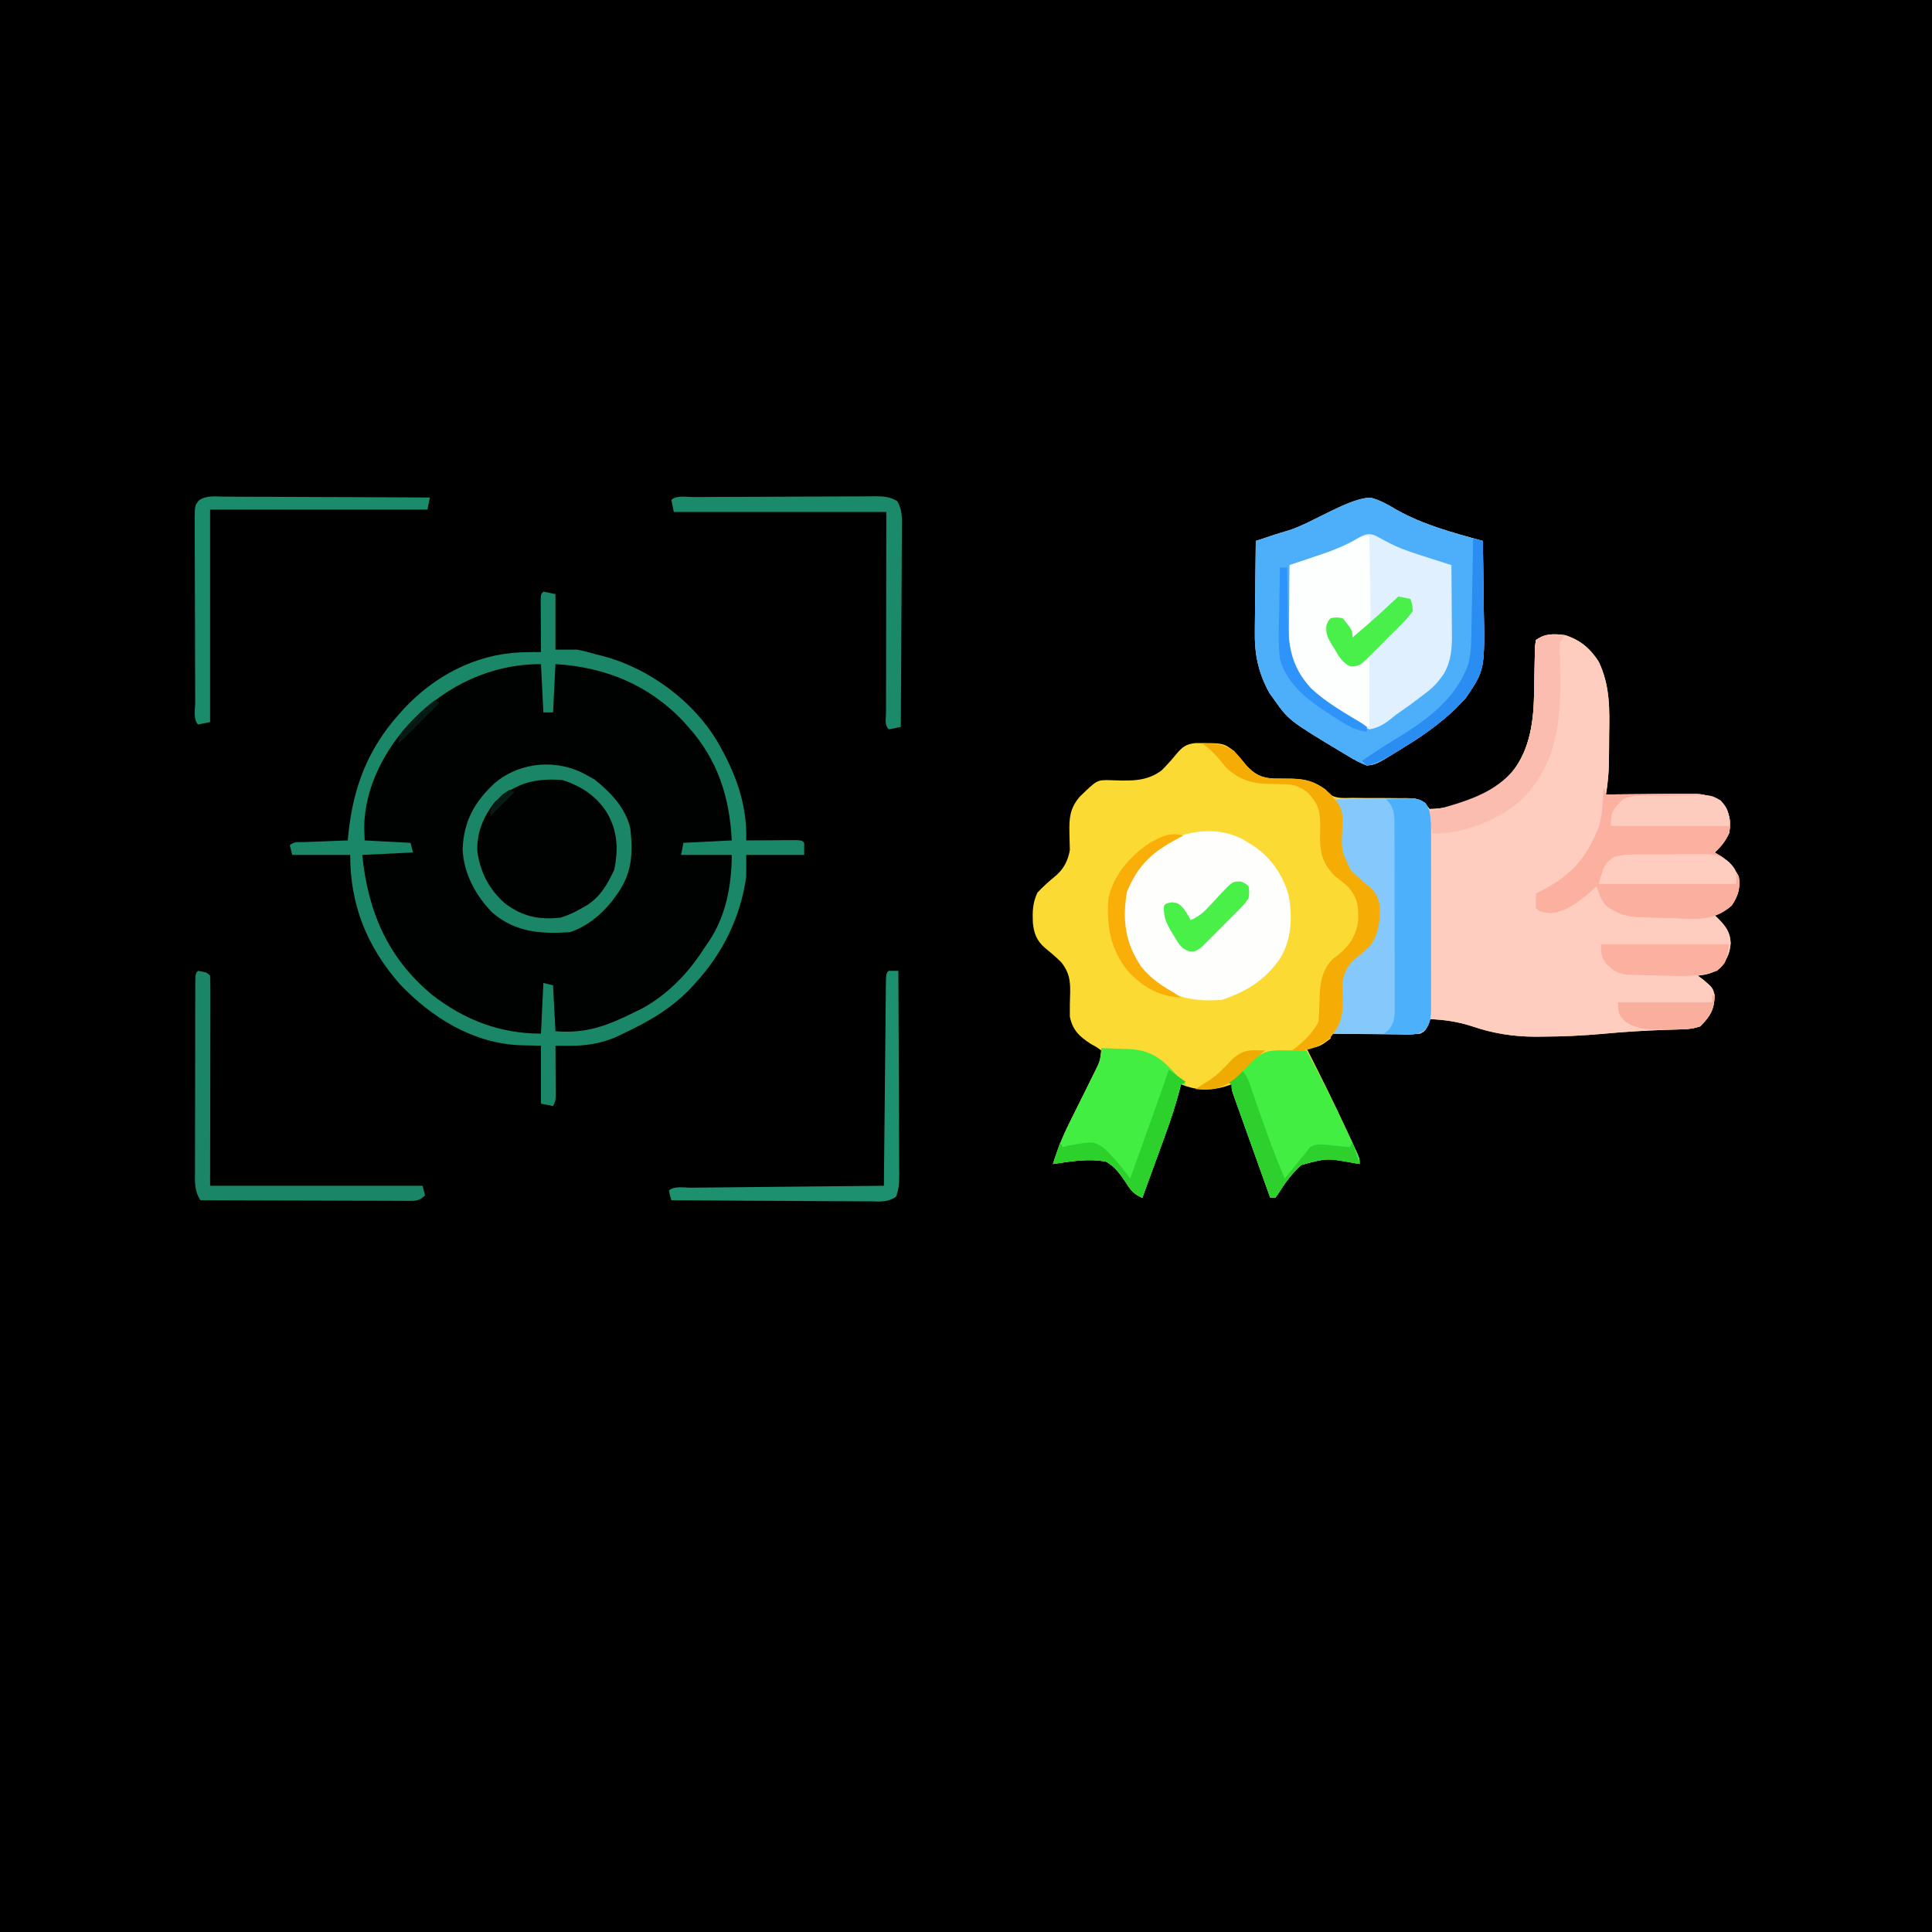 <svg xmlns="http://www.w3.org/2000/svg" width="800" height="800"><rect width="100%" height="100%" fill="#333333" stroke="none"/><path d="M0 0 C264 0 528 0 800 0 C800 264 800 528 800 800 C536 800 272 800 0 800 C0 536 0 272 0 0 Z " fill="#000000" transform="translate(0,0)"></path><path d="M0 0 C6.226 1.884 10.544 5.569 14 11 C18.728 20.901 18.508 30.628 18.312 41.312 C18.301 42.933 18.291 44.553 18.283 46.174 C18.27 47.737 18.255 49.3 18.238 50.863 C18.231 51.577 18.224 52.291 18.216 53.026 C18.133 57.443 17.705 61.65 17 66 C18.869 65.976 18.869 65.976 20.776 65.952 C25.407 65.898 30.038 65.864 34.67 65.835 C36.673 65.82 38.676 65.8 40.678 65.774 C43.56 65.737 46.442 65.72 49.324 65.707 C50.217 65.692 51.11 65.676 52.03 65.66 C58.334 65.658 61.649 66.776 66.312 71.188 C68.545 74.908 68.722 77.76 68 82 C66.482 85.253 64.654 87.599 62 90 C62.907 90.536 63.815 91.073 64.75 91.625 C68.138 93.905 70.098 96.342 72 100 C72.701 104.808 71.703 107.989 69 112 C66.739 113.628 64.518 114.765 62 116 C62.433 116.401 62.866 116.802 63.312 117.215 C66.512 120.481 68.451 122.883 68.625 127.562 C68.32 131.926 66.861 134.649 64 138 C60.812 140.125 58.735 140.502 55 141 C55.784 141.577 56.568 142.155 57.375 142.75 C61.135 145.973 61.135 145.973 62 149 C61.887 155.092 60.157 157.843 56 162 C53.103 162.966 51.104 163.164 48.082 163.246 C47.088 163.278 46.093 163.309 45.068 163.342 C43.994 163.374 42.919 163.405 41.812 163.438 C33.173 163.726 24.605 164.246 16 165.062 C7.556 165.831 -0.833 166.214 -9.312 166.25 C-10.32 166.259 -11.327 166.268 -12.365 166.278 C-21.435 166.241 -29.915 164.908 -38.5 161.938 C-44.344 160.055 -49.879 159.245 -56 159 C-56.289 159.804 -56.578 160.609 -56.875 161.438 C-58 164 -58 164 -60 165 C-62.772 165.087 -65.518 165.116 -68.289 165.098 C-69.517 165.096 -69.517 165.096 -70.769 165.093 C-73.388 165.088 -76.006 165.075 -78.625 165.062 C-80.398 165.057 -82.172 165.053 -83.945 165.049 C-88.297 165.038 -92.648 165.021 -97 165 C-97 165.66 -97 166.32 -97 167 C-100.675 169.839 -102.269 171 -107 171 C-106.724 171.541 -106.449 172.082 -106.165 172.639 C-100.516 183.752 -95.023 194.924 -89.812 206.25 C-89.331 207.291 -88.85 208.332 -88.354 209.404 C-87.914 210.369 -87.473 211.334 -87.02 212.328 C-86.629 213.183 -86.238 214.038 -85.835 214.919 C-85 217 -85 217 -85 219 C-85.598 218.891 -86.197 218.782 -86.813 218.67 C-98.384 216.461 -98.384 216.461 -109.286 219.425 C-113.149 222.997 -116.16 227.148 -118.929 231.607 C-119.282 232.067 -119.636 232.526 -120 233 C-120.66 233 -121.32 233 -122 233 C-124.283 226.63 -126.561 220.257 -128.836 213.884 C-129.611 211.714 -130.387 209.545 -131.164 207.377 C-132.279 204.265 -133.39 201.152 -134.5 198.039 C-134.85 197.065 -135.2 196.091 -135.561 195.088 C-135.881 194.187 -136.201 193.286 -136.531 192.358 C-136.958 191.165 -136.958 191.165 -137.393 189.949 C-138 188 -138 188 -138 186 C-138.99 186.33 -139.98 186.66 -141 187 C-147.29 188.779 -152.873 188.451 -159 186 C-159.139 186.577 -159.278 187.155 -159.421 187.749 C-161.862 197.29 -165.305 206.451 -168.688 215.688 C-169.301 217.372 -169.913 219.056 -170.525 220.74 C-172.012 224.829 -173.505 228.915 -175 233 C-178.718 231.397 -179.988 229.562 -182.147 226.149 C-184.374 222.818 -186.493 220.039 -190 218 C-197.258 216.613 -204.772 217.876 -212 219 C-210.125 212.913 -207.844 207.258 -204.988 201.57 C-204.615 200.813 -204.242 200.056 -203.858 199.276 C-202.28 196.075 -200.689 192.881 -199.098 189.686 C-197.932 187.337 -196.772 184.985 -195.613 182.633 C-195.251 181.911 -194.888 181.189 -194.515 180.445 C-192.52 176.417 -192.52 176.417 -192 172 C-193.875 170.589 -193.875 170.589 -196.25 169.312 C-201.023 166.208 -203.789 163.681 -205 158 C-205.049 154.611 -204.978 151.254 -204.869 147.868 C-204.788 142.804 -205.347 139.603 -208.434 135.594 C-210.629 133.36 -212.997 131.389 -215.418 129.406 C-218.76 126.435 -219.829 123.556 -220.312 119.164 C-220.499 114.441 -220.44 110.951 -218.438 106.625 C-215.981 103.979 -213.4 101.727 -210.613 99.441 C-207.369 96.542 -205.763 93.212 -205 89 C-205.031 86.562 -205.097 84.124 -205.188 81.688 C-205.276 75.561 -204.98 71.796 -201 67 C-193.784 59.977 -193.784 59.977 -188.621 60.043 C-187.951 60.068 -187.282 60.092 -186.592 60.117 C-179.423 60.351 -172.974 60.51 -167 56 C-164.758 53.77 -162.713 51.484 -160.727 49.023 C-158.358 46.248 -156.734 45.075 -153.074 44.699 C-141.385 44.659 -141.385 44.659 -137 48 C-135.186 49.966 -133.466 51.963 -131.809 54.062 C-128.398 57.716 -125.563 59.137 -120.602 59.371 C-118.109 59.425 -115.618 59.438 -113.125 59.439 C-107.239 59.575 -103.853 60.615 -99 64 C-98.607 64.532 -98.214 65.063 -97.809 65.611 C-94.87 67.867 -91.528 67.4 -87.973 67.371 C-86.36 67.388 -84.747 67.406 -83.135 67.424 C-80.596 67.434 -78.057 67.437 -75.518 67.436 C-73.065 67.439 -70.613 67.467 -68.16 67.496 C-67.403 67.488 -66.645 67.48 -65.865 67.471 C-62.273 67.522 -60.438 67.614 -57.693 70.035 C-57.134 70.683 -56.576 71.332 -56 72 C-44.434 71.805 -31.853 66.502 -23.457 58.617 C-14.964 49.191 -12.969 37.165 -12.789 24.824 C-12.761 23.489 -12.732 22.154 -12.703 20.818 C-12.662 18.74 -12.625 16.662 -12.599 14.584 C-12.571 12.56 -12.524 10.536 -12.477 8.512 C-12.457 7.31 -12.437 6.108 -12.417 4.87 C-12.279 3.923 -12.142 2.976 -12 2 C-7.916 -0.723 -4.793 -0.615 0 0 Z " fill="#FBDA34" transform="translate(648,263)"></path><path d="M0 0 C1.65 0.33 3.3 0.66 5 1 C5 8.59 5 16.18 5 24 C7.97 24 10.94 24 14 24 C16.769 24.554 19.309 25.199 22 26 C22.945 26.233 23.89 26.467 24.863 26.707 C43.74 31.755 61.982 45.174 72 62 C79.55 75.068 84.416 87.71 84 103 C85.037 102.992 85.037 102.992 86.095 102.984 C89.209 102.963 92.323 102.95 95.438 102.938 C96.526 102.929 97.615 102.921 98.736 102.912 C99.771 102.909 100.805 102.906 101.871 102.902 C102.829 102.897 103.788 102.892 104.775 102.886 C107 103 107 103 108 104 C108 105.65 108 107.3 108 109 C100.08 109 92.16 109 84 109 C84 111.97 84 114.94 84 118 C81.672 134.667 74.384 149.593 63 162 C62.364 162.704 61.729 163.408 61.074 164.133 C53.013 172.631 43.54 178.082 33 183 C32.352 183.32 31.703 183.639 31.035 183.969 C24.386 187.098 17.461 188.122 10.172 188.051 C9.198 188.043 8.225 188.036 7.222 188.029 C6.489 188.019 5.755 188.01 5 188 C5.005 188.686 5.01 189.373 5.016 190.08 C5.037 193.178 5.05 196.276 5.062 199.375 C5.071 200.455 5.079 201.535 5.088 202.648 C5.091 203.68 5.094 204.711 5.098 205.773 C5.103 206.727 5.108 207.68 5.114 208.662 C5 211 5 211 4 213 C2.35 212.67 0.7 212.34 -1 212 C-1 204.08 -1 196.16 -1 188 C-3.867 187.938 -6.734 187.876 -9.688 187.812 C-29.255 186.982 -46.349 176.337 -59.625 162.312 C-73.231 146.639 -80 129.589 -80 109 C-87.92 109 -95.84 109 -104 109 C-104.33 107.68 -104.66 106.36 -105 105 C-103.317 103.317 -101.18 103.772 -98.871 103.684 C-97.837 103.642 -96.802 103.6 -95.736 103.557 C-94.648 103.517 -93.559 103.478 -92.438 103.438 C-90.799 103.373 -90.799 103.373 -89.127 103.307 C-86.418 103.2 -83.709 103.098 -81 103 C-80.902 101.996 -80.804 100.992 -80.703 99.957 C-78.713 81.121 -72.761 65.323 -60 51 C-59.346 50.252 -58.693 49.505 -58.02 48.734 C-45.157 34.931 -28.394 25.974 -9.5 25.125 C-6.664 25.04 -3.838 25.006 -1 25 C-1.005 24.278 -1.01 23.556 -1.016 22.813 C-1.037 19.563 -1.05 16.313 -1.062 13.062 C-1.071 11.926 -1.079 10.79 -1.088 9.619 C-1.091 8.54 -1.094 7.46 -1.098 6.348 C-1.103 5.347 -1.108 4.347 -1.114 3.317 C-1 1 -1 1 0 0 Z " fill="#000101" transform="translate(225,245)"></path><path d="M0 0 C6.226 1.884 10.544 5.569 14 11 C18.728 20.901 18.508 30.628 18.312 41.312 C18.301 42.933 18.291 44.553 18.283 46.174 C18.27 47.737 18.255 49.3 18.238 50.863 C18.231 51.577 18.224 52.291 18.216 53.026 C18.133 57.443 17.705 61.65 17 66 C18.869 65.976 18.869 65.976 20.776 65.952 C25.407 65.898 30.038 65.864 34.67 65.835 C36.673 65.82 38.676 65.8 40.678 65.774 C43.56 65.737 46.442 65.72 49.324 65.707 C50.217 65.692 51.11 65.676 52.03 65.66 C58.334 65.658 61.649 66.776 66.312 71.188 C68.545 74.908 68.722 77.76 68 82 C66.482 85.253 64.654 87.599 62 90 C62.907 90.536 63.815 91.073 64.75 91.625 C68.138 93.905 70.098 96.342 72 100 C72.701 104.808 71.703 107.989 69 112 C66.739 113.628 64.518 114.765 62 116 C62.433 116.401 62.866 116.802 63.312 117.215 C66.512 120.481 68.451 122.883 68.625 127.562 C68.32 131.926 66.861 134.649 64 138 C60.812 140.125 58.735 140.502 55 141 C55.784 141.577 56.568 142.155 57.375 142.75 C61.135 145.973 61.135 145.973 62 149 C61.887 155.092 60.157 157.843 56 162 C53.103 162.966 51.104 163.164 48.082 163.246 C47.088 163.278 46.093 163.309 45.068 163.342 C43.994 163.374 42.919 163.405 41.812 163.438 C33.173 163.726 24.605 164.246 16 165.062 C7.556 165.831 -0.833 166.214 -9.312 166.25 C-10.32 166.259 -11.327 166.268 -12.365 166.278 C-21.435 166.241 -29.915 164.908 -38.5 161.938 C-44.344 160.055 -49.879 159.245 -56 159 C-56.433 160.207 -56.433 160.207 -56.875 161.438 C-58 164 -58 164 -60 165 C-62.699 165.087 -65.372 165.116 -68.07 165.098 C-69.265 165.096 -69.265 165.096 -70.483 165.093 C-73.03 165.088 -75.578 165.075 -78.125 165.062 C-79.85 165.057 -81.576 165.053 -83.301 165.049 C-87.534 165.038 -91.767 165.021 -96 165 C-95.678 164.2 -95.678 164.2 -95.349 163.384 C-95.072 162.676 -94.795 161.968 -94.51 161.239 C-94.233 160.54 -93.956 159.842 -93.671 159.123 C-92.638 155.856 -92.868 152.832 -93.062 149.438 C-93.175 143.115 -93.049 139.879 -89 135 C-87.85 134.002 -86.682 133.023 -85.5 132.062 C-80.822 128.24 -78.452 124.277 -77.621 118.254 C-77.371 112.315 -77.875 108.548 -82 104 C-83.704 102.537 -85.416 101.125 -87.219 99.785 C-91.029 95.966 -93.229 92.19 -93.32 86.809 C-93.276 85.351 -93.21 83.893 -93.125 82.438 C-93.055 80.978 -92.995 79.519 -92.945 78.059 C-92.909 77.422 -92.873 76.786 -92.836 76.131 C-93.059 73.231 -94.012 70.722 -95 68 C-90.089 67.901 -85.178 67.828 -80.266 67.78 C-78.596 67.76 -76.925 67.733 -75.255 67.698 C-72.852 67.65 -70.45 67.627 -68.047 67.609 C-67.302 67.589 -66.557 67.568 -65.789 67.547 C-62.212 67.545 -60.435 67.616 -57.7 70.028 C-57.139 70.679 -56.578 71.329 -56 72 C-44.434 71.805 -31.853 66.502 -23.457 58.617 C-14.964 49.191 -12.969 37.165 -12.789 24.824 C-12.761 23.489 -12.732 22.154 -12.703 20.818 C-12.662 18.74 -12.625 16.662 -12.599 14.584 C-12.571 12.56 -12.524 10.536 -12.477 8.512 C-12.457 7.31 -12.437 6.108 -12.417 4.87 C-12.279 3.923 -12.142 2.976 -12 2 C-7.916 -0.723 -4.793 -0.615 0 0 Z " fill="#FECDBF" transform="translate(648,263)"></path><path d="M0 0 C3.912 1.053 7.062 2.9 10.516 4.941 C21.688 11.247 33.977 14.445 46.266 17.879 C46.394 24.619 46.48 31.359 46.54 38.1 C46.565 40.388 46.599 42.676 46.643 44.963 C47.131 71.268 47.131 71.268 39.055 83.125 C38.341 83.848 37.626 84.571 36.891 85.316 C36.182 86.058 35.473 86.799 34.742 87.562 C28.475 93.424 22.033 98.141 14.703 102.629 C13.783 103.205 12.864 103.781 11.916 104.375 C2.214 110.359 2.214 110.359 -1.734 110.879 C-4.553 109.747 -6.753 108.646 -9.297 107.066 C-9.992 106.654 -10.687 106.242 -11.404 105.817 C-34.041 92.207 -34.041 92.207 -40.359 83.254 C-40.909 82.499 -41.458 81.743 -42.023 80.965 C-46.735 72.467 -48.321 64.732 -48.125 55.086 C-48.119 54.014 -48.114 52.942 -48.108 51.837 C-48.086 48.455 -48.036 45.074 -47.984 41.691 C-47.964 39.381 -47.946 37.07 -47.93 34.76 C-47.886 29.132 -47.819 23.506 -47.734 17.879 C-46.329 17.406 -44.924 16.935 -43.518 16.464 C-42.736 16.201 -41.953 15.939 -41.147 15.668 C-38.838 14.913 -36.521 14.206 -34.191 13.52 C-24.949 10.77 -8.482 -0.376 0 0 Z " fill="#E1F0FE" transform="translate(567.734,206.121)"></path><path d="M0 0 C1.65 0.33 3.3 0.66 5 1 C5 8.59 5 16.18 5 24 C7.97 24 10.94 24 14 24 C16.769 24.554 19.309 25.199 22 26 C22.945 26.233 23.89 26.467 24.863 26.707 C43.74 31.755 61.982 45.174 72 62 C79.55 75.068 84.416 87.71 84 103 C85.037 102.992 85.037 102.992 86.095 102.984 C89.209 102.963 92.323 102.95 95.438 102.938 C96.526 102.929 97.615 102.921 98.736 102.912 C99.771 102.909 100.805 102.906 101.871 102.902 C102.829 102.897 103.788 102.892 104.775 102.886 C107 103 107 103 108 104 C108 105.65 108 107.3 108 109 C100.08 109 92.16 109 84 109 C84 111.97 84 114.94 84 118 C81.672 134.667 74.384 149.593 63 162 C62.364 162.704 61.729 163.408 61.074 164.133 C53.013 172.631 43.54 178.082 33 183 C32.352 183.32 31.703 183.639 31.035 183.969 C24.386 187.098 17.461 188.122 10.172 188.051 C9.198 188.043 8.225 188.036 7.222 188.029 C6.489 188.019 5.755 188.01 5 188 C5.005 188.686 5.01 189.373 5.016 190.08 C5.037 193.178 5.05 196.276 5.062 199.375 C5.071 200.455 5.079 201.535 5.088 202.648 C5.091 203.68 5.094 204.711 5.098 205.773 C5.103 206.727 5.108 207.68 5.114 208.662 C5 211 5 211 4 213 C2.35 212.67 0.7 212.34 -1 212 C-1 204.08 -1 196.16 -1 188 C-3.867 187.938 -6.734 187.876 -9.688 187.812 C-29.255 186.982 -46.349 176.337 -59.625 162.312 C-73.231 146.639 -80 129.589 -80 109 C-87.92 109 -95.84 109 -104 109 C-104.33 107.68 -104.66 106.36 -105 105 C-103.317 103.317 -101.18 103.772 -98.871 103.684 C-97.837 103.642 -96.802 103.6 -95.736 103.557 C-94.648 103.517 -93.559 103.478 -92.438 103.438 C-90.799 103.373 -90.799 103.373 -89.127 103.307 C-86.418 103.2 -83.709 103.098 -81 103 C-80.902 101.996 -80.804 100.992 -80.703 99.957 C-78.713 81.121 -72.761 65.323 -60 51 C-59.346 50.252 -58.693 49.505 -58.02 48.734 C-45.157 34.931 -28.394 25.974 -9.5 25.125 C-6.664 25.04 -3.838 25.006 -1 25 C-1.005 24.278 -1.01 23.556 -1.016 22.813 C-1.037 19.563 -1.05 16.313 -1.062 13.062 C-1.071 11.926 -1.079 10.79 -1.088 9.619 C-1.091 8.54 -1.094 7.46 -1.098 6.348 C-1.103 5.347 -1.108 4.347 -1.114 3.317 C-1 1 -1 1 0 0 Z M-54 53 C-65.475 64.759 -74.09 81.046 -74.188 97.688 C-74.126 99.441 -74.064 101.194 -74 103 C-67.73 103.33 -61.46 103.66 -55 104 C-54.67 105.32 -54.34 106.64 -54 108 C-64.395 108.495 -64.395 108.495 -75 109 C-72.655 132.455 -64.432 151.734 -46 167 C-32.669 177.358 -17.901 183 -1 183 C-0.67 176.07 -0.34 169.14 0 162 C1.32 162.33 2.64 162.66 4 163 C4.495 172.405 4.495 172.405 5 182 C17.869 183.107 26.627 179.637 38 174 C39.491 173.267 39.491 173.267 41.012 172.52 C51.864 166.561 60.496 157.403 67 147 C67.459 146.346 67.918 145.693 68.391 145.02 C75.547 134.565 78 121.471 78 109 C71.07 109 64.14 109 57 109 C57.33 107.35 57.66 105.7 58 104 C67.9 103.505 67.9 103.505 78 103 C77.12 85.048 72.191 69.596 60 56 C59.334 55.252 58.667 54.505 57.98 53.734 C43.65 38.552 25.537 31.208 5 30 C4.67 36.6 4.34 43.2 4 50 C2.68 50 1.36 50 0 50 C-0.33 43.4 -0.66 36.8 -1 30 C-21.577 30 -39.51 38.591 -54 53 Z " fill="#1A8868" transform="translate(225,245)"></path><path d="M0 0 C3.912 1.053 7.062 2.9 10.516 4.941 C21.688 11.247 33.977 14.445 46.266 17.879 C46.394 24.619 46.48 31.359 46.54 38.1 C46.565 40.388 46.599 42.676 46.643 44.963 C47.131 71.268 47.131 71.268 39.055 83.125 C38.341 83.848 37.626 84.571 36.891 85.316 C36.182 86.058 35.473 86.799 34.742 87.562 C28.475 93.424 22.033 98.141 14.703 102.629 C13.783 103.205 12.864 103.781 11.916 104.375 C2.214 110.359 2.214 110.359 -1.734 110.879 C-4.553 109.747 -6.753 108.646 -9.297 107.066 C-9.992 106.654 -10.687 106.242 -11.404 105.817 C-34.041 92.207 -34.041 92.207 -40.359 83.254 C-40.909 82.499 -41.458 81.743 -42.023 80.965 C-46.735 72.467 -48.321 64.732 -48.125 55.086 C-48.119 54.014 -48.114 52.942 -48.108 51.837 C-48.086 48.455 -48.036 45.074 -47.984 41.691 C-47.964 39.381 -47.946 37.07 -47.93 34.76 C-47.886 29.132 -47.819 23.506 -47.734 17.879 C-46.329 17.406 -44.924 16.935 -43.518 16.464 C-42.736 16.201 -41.953 15.939 -41.147 15.668 C-38.838 14.913 -36.521 14.206 -34.191 13.52 C-24.949 10.77 -8.482 -0.376 0 0 Z M-7.734 18.004 C-13.409 20.962 -19.146 23.169 -25.234 25.121 C-26.057 25.39 -26.879 25.658 -27.727 25.935 C-29.728 26.588 -31.731 27.234 -33.734 27.879 C-33.809 33.162 -33.863 38.446 -33.899 43.73 C-33.914 45.525 -33.935 47.32 -33.961 49.115 C-33.997 51.705 -34.014 54.293 -34.027 56.883 C-34.043 57.678 -34.058 58.473 -34.074 59.292 C-34.077 67.518 -31.227 72.965 -25.66 78.98 C-22.571 82.026 -19.328 84.459 -15.734 86.879 C-15.192 87.284 -14.65 87.69 -14.091 88.108 C-7.846 92.795 -7.846 92.795 -0.734 95.879 C3.886 95.146 6.71 92.807 10.266 89.879 C12.222 88.501 14.18 87.126 16.141 85.754 C17.859 84.476 19.568 83.185 21.266 81.879 C22.141 81.209 23.016 80.538 23.918 79.848 C25.949 78.144 27.435 76.652 28.953 74.504 C29.349 73.96 29.745 73.416 30.152 72.855 C33.241 67.373 33.542 62.315 33.461 56.199 C33.457 54.98 33.457 54.98 33.452 53.736 C33.441 51.159 33.416 48.581 33.391 46.004 C33.381 44.249 33.371 42.493 33.363 40.738 C33.341 36.452 33.307 32.165 33.266 27.879 C32.692 27.698 32.119 27.518 31.528 27.332 C11.555 20.99 11.555 20.99 2.348 15.945 C-1.74 13.852 -3.908 15.958 -7.734 18.004 Z " fill="#4DAFFA" transform="translate(567.734,206.121)"></path><path d="M0 0 C0.965 0.621 0.965 0.621 1.949 1.254 C2.644 1.678 3.339 2.102 4.055 2.539 C11.203 7.354 16.062 14.405 18.477 22.676 C20.17 31.912 19.893 41.108 14.949 49.254 C8.736 58.081 1.108 62.868 -9.051 66.254 C-20.41 67.153 -29.294 65.506 -38.086 58.059 C-44.949 51.755 -49.296 44.309 -50.469 34.902 C-50.734 24.111 -47.981 15.583 -41.051 7.254 C-30.611 -2.85 -13.266 -7.252 0 0 Z " fill="#FEFEFC" transform="translate(515.051,347.746)"></path><path d="M0 0 C1.011 0.557 2.021 1.114 3.062 1.688 C9.738 6.942 16.065 13.521 18 22 C19.21 32.759 18.696 41.052 12 50 C11.188 51.106 11.188 51.106 10.359 52.234 C5.78 57.926 -0.014 62.671 -7 65 C-18.981 65.82 -29.601 65.018 -39 57.012 C-46.004 49.967 -51.112 40.533 -51.438 30.5 C-50.929 18.87 -46.485 10.989 -38.062 3.188 C-27.416 -5.715 -11.961 -6.879 0 0 Z " fill="#000201" transform="translate(243,321)"></path><path d="M0 0 C4.911 -0.099 9.822 -0.172 14.734 -0.22 C16.404 -0.24 18.075 -0.267 19.745 -0.302 C22.148 -0.35 24.55 -0.373 26.953 -0.391 C27.698 -0.411 28.443 -0.432 29.211 -0.453 C32.393 -0.455 34.532 -0.318 37.197 1.493 C39.752 5.046 39.56 8.346 39.518 12.561 C39.525 13.423 39.532 14.285 39.539 15.173 C39.556 18.022 39.545 20.87 39.531 23.719 C39.534 25.699 39.538 27.679 39.543 29.659 C39.549 33.808 39.54 37.958 39.521 42.107 C39.499 47.427 39.512 52.746 39.536 58.066 C39.55 62.155 39.546 66.243 39.535 70.332 C39.533 72.294 39.536 74.255 39.545 76.217 C39.555 78.958 39.54 81.698 39.518 84.439 C39.526 85.251 39.534 86.063 39.542 86.899 C39.489 90.445 39.296 92.587 37.203 95.507 C33.879 97.76 30.603 97.495 26.734 97.391 C25.941 97.385 25.148 97.379 24.33 97.373 C21.803 97.351 19.277 97.301 16.75 97.25 C15.034 97.23 13.318 97.212 11.602 97.195 C7.4 97.151 3.2 97.082 -1 97 C-0.785 96.467 -0.57 95.934 -0.349 95.384 C-0.072 94.676 0.205 93.968 0.49 93.239 C0.767 92.54 1.044 91.842 1.329 91.123 C2.362 87.856 2.132 84.832 1.938 81.438 C1.825 75.115 1.951 71.879 6 67 C7.15 66.002 8.318 65.023 9.5 64.062 C14.178 60.24 16.548 56.277 17.379 50.254 C17.629 44.315 17.125 40.548 13 36 C11.296 34.537 9.584 33.125 7.781 31.785 C3.971 27.966 1.771 24.19 1.68 18.809 C1.724 17.351 1.79 15.893 1.875 14.438 C1.945 12.978 2.005 11.519 2.055 10.059 C2.091 9.422 2.127 8.786 2.164 8.131 C1.941 5.231 0.988 2.722 0 0 Z " fill="#85C9FC" transform="translate(553,331)"></path><path d="M0 0 C0.33 0.99 0.66 1.98 1 3 C2.246 2.984 3.492 2.969 4.776 2.952 C9.407 2.898 14.038 2.864 18.67 2.835 C20.673 2.82 22.676 2.8 24.678 2.774 C27.56 2.737 30.442 2.72 33.324 2.707 C34.217 2.692 35.11 2.676 36.03 2.66 C42.334 2.658 45.649 3.776 50.312 8.188 C52.545 11.908 52.722 14.76 52 19 C50.482 22.253 48.654 24.599 46 27 C46.907 27.536 47.815 28.073 48.75 28.625 C52.138 30.905 54.098 33.342 56 37 C56.703 41.82 55.729 44.991 53 49 C45.812 55.496 38.119 54.569 28.973 54.17 C26.441 54.063 23.911 54.004 21.377 53.951 C19.75 53.899 18.123 53.843 16.496 53.785 C15.374 53.76 15.374 53.76 14.229 53.734 C8.817 53.462 5.492 52.054 1 49 C-0.559 46.859 -0.559 46.859 -1.438 44.75 C-1.9 43.69 -1.9 43.69 -2.371 42.609 C-2.579 42.078 -2.786 41.547 -3 41 C-3.949 41.887 -4.897 42.774 -5.875 43.688 C-10.429 47.56 -15.997 51.776 -22.16 52.121 C-26.431 51.569 -26.431 51.569 -28 50 C-28.041 48 -28.043 46 -28 44 C-27.287 43.636 -26.574 43.273 -25.84 42.898 C-13.193 36.26 -7.132 29.602 -1.84 16.023 C-0.912 12.682 -0.587 9.584 -0.375 6.125 C-0.3 4.973 -0.225 3.82 -0.148 2.633 C-0.099 1.764 -0.05 0.895 0 0 Z " fill="#FCB0A0" transform="translate(664,326)"></path><path d="M0 0 C0.802 0.005 1.604 0.009 2.43 0.014 C4.411 0.025 6.393 0.043 8.375 0.062 C14.286 10.917 19.812 21.905 25 33.125 C25.533 34.273 26.065 35.42 26.614 36.603 C27.105 37.674 27.596 38.744 28.102 39.848 C28.541 40.806 28.98 41.763 29.432 42.75 C30.375 45.062 30.375 45.062 30.375 47.062 C29.777 46.954 29.178 46.845 28.562 46.733 C16.991 44.524 16.991 44.524 6.089 47.487 C2.226 51.059 -0.785 55.211 -3.554 59.67 C-3.907 60.129 -4.261 60.589 -4.625 61.062 C-5.285 61.062 -5.945 61.062 -6.625 61.062 C-8.908 54.692 -11.186 48.32 -13.461 41.946 C-14.236 39.777 -15.012 37.608 -15.789 35.439 C-16.904 32.328 -18.015 29.215 -19.125 26.102 C-19.475 25.128 -19.825 24.154 -20.186 23.15 C-20.506 22.249 -20.826 21.348 -21.156 20.42 C-21.44 19.625 -21.725 18.83 -22.018 18.011 C-22.625 16.062 -22.625 16.062 -22.625 14.062 C-23.285 13.732 -23.945 13.402 -24.625 13.062 C-9.677 -0.102 -9.677 -0.102 0 0 Z " fill="#42EE42" transform="translate(532.625,434.938)"></path><path d="M0 0 C2.876 0.087 5.75 0.194 8.625 0.312 C9.433 0.335 10.241 0.358 11.074 0.381 C18.763 0.725 23.375 2.937 28.75 8.562 C29.508 9.348 30.266 10.133 31.047 10.941 C31.691 11.621 32.336 12.3 33 13 C33.66 13.66 34.32 14.32 35 15 C34.34 15 33.68 15 33 15 C32.792 15.866 32.792 15.866 32.579 16.749 C30.138 26.29 26.695 35.451 23.312 44.688 C22.699 46.372 22.087 48.056 21.475 49.74 C19.988 53.829 18.495 57.915 17 62 C13.282 60.397 12.012 58.562 9.853 55.149 C7.626 51.818 5.507 49.039 2 47 C-5.258 45.613 -12.772 46.876 -20 48 C-18.129 41.921 -15.851 36.281 -12.988 30.605 C-12.223 29.058 -11.458 27.51 -10.693 25.963 C-9.497 23.561 -8.299 21.16 -7.098 18.761 C-5.93 16.421 -4.771 14.076 -3.613 11.73 C-3.251 11.014 -2.888 10.297 -2.515 9.559 C-0.786 6.048 0 3.989 0 0 Z " fill="#42EE42" transform="translate(456,434)"></path><path d="M0 0 C0.124 5.178 0.214 10.355 0.275 15.533 C0.3 17.294 0.334 19.054 0.377 20.815 C0.438 23.349 0.466 25.883 0.488 28.418 C0.514 29.201 0.54 29.985 0.566 30.792 C0.569 35.065 0.353 36.555 -2.406 40.036 C-5 42 -5 42 -7 42 C-8.32 39.69 -9.64 37.38 -11 35 C-12.65 35 -14.3 35 -16 35 C-16.88 37.169 -16.88 37.169 -17 40 C-15.779 42.463 -14.584 44.557 -13.062 46.812 C-12.676 47.41 -12.29 48.007 -11.893 48.623 C-10.942 50.091 -9.973 51.547 -9 53 C-5.479 52.413 -3.287 51.644 0 50 C0 59.57 0 69.14 0 79 C-12.108 74.157 -25.682 65.811 -32 54 C-33.273 49.803 -33.125 45.644 -33.098 41.297 C-33.096 40.459 -33.095 39.621 -33.093 38.758 C-33.088 36.089 -33.075 33.419 -33.062 30.75 C-33.057 28.938 -33.053 27.125 -33.049 25.312 C-33.038 20.875 -33.021 16.437 -33 12 C-32.34 11.779 -31.68 11.557 -31 11.329 C-27.976 10.31 -24.957 9.28 -21.938 8.25 C-20.899 7.902 -19.861 7.554 -18.791 7.195 C-14.305 5.657 -10.025 4.171 -5.941 1.734 C-3 0 -3 0 0 0 Z " fill="#FDFEFE" transform="translate(567,222)"></path><path d="M0 0 C2.249 -0.108 4.499 -0.186 6.75 -0.25 C8.003 -0.296 9.256 -0.343 10.547 -0.391 C14 0 14 0 16.183 1.489 C18.754 5.042 18.56 8.338 18.518 12.561 C18.525 13.423 18.532 14.285 18.539 15.173 C18.556 18.022 18.545 20.87 18.531 23.719 C18.534 25.699 18.538 27.679 18.543 29.659 C18.549 33.808 18.54 37.958 18.521 42.107 C18.499 47.427 18.512 52.746 18.536 58.066 C18.55 62.155 18.546 66.243 18.535 70.332 C18.533 72.294 18.536 74.255 18.545 76.217 C18.555 78.958 18.54 81.698 18.518 84.439 C18.526 85.251 18.534 86.063 18.542 86.899 C18.489 90.45 18.296 92.588 16.197 95.511 C12.998 97.679 9.964 97.433 6.25 97.25 C5.553 97.232 4.855 97.214 4.137 97.195 C2.424 97.148 0.712 97.077 -1 97 C-0.35 96.517 0.299 96.033 0.969 95.535 C3.804 91.997 3.553 88.781 3.502 84.439 C3.507 83.577 3.513 82.715 3.518 81.827 C3.531 78.978 3.514 76.13 3.496 73.281 C3.496 71.301 3.498 69.321 3.501 67.341 C3.502 63.192 3.489 59.042 3.467 54.893 C3.438 49.573 3.441 44.254 3.454 38.934 C3.461 34.845 3.453 30.757 3.44 26.668 C3.436 24.706 3.436 22.745 3.439 20.783 C3.442 18.042 3.426 15.302 3.404 12.561 C3.411 11.343 3.411 11.343 3.418 10.101 C3.361 5.811 3.117 3.096 0 0 Z " fill="#4DB0FB" transform="translate(574,331)"></path><path d="M0 0 C1.011 0.557 2.021 1.114 3.062 1.688 C9.738 6.942 16.065 13.521 18 22 C19.21 32.759 18.696 41.052 12 50 C11.188 51.106 11.188 51.106 10.359 52.234 C5.78 57.926 -0.014 62.671 -7 65 C-18.981 65.82 -29.601 65.018 -39 57.012 C-46.004 49.967 -51.112 40.533 -51.438 30.5 C-50.929 18.87 -46.485 10.989 -38.062 3.188 C-27.416 -5.715 -11.961 -6.879 0 0 Z M-38 11 C-42.839 17.016 -45.665 23.807 -45.344 31.578 C-44.116 40.231 -40.514 47.196 -34 53 C-26.628 58.526 -20.19 59.898 -11 59 C-7.742 58.053 -4.932 56.694 -2 55 C-1.041 54.457 -1.041 54.457 -0.062 53.902 C5.671 50.257 8.443 45.262 11.312 39.25 C13.157 30.53 12.735 22.656 8 15 C3.57 8.334 -2.458 4.514 -10 2 C-21.469 1.116 -29.449 3.211 -38 11 Z " fill="#1A8667" transform="translate(243,321)"></path><path d="M0 0 C0.872 -0.007 1.743 -0.013 2.641 -0.02 C5.538 -0.04 8.435 -0.051 11.333 -0.061 C12.813 -0.067 12.813 -0.067 14.324 -0.074 C19.548 -0.095 24.772 -0.109 29.996 -0.118 C35.4 -0.129 40.804 -0.164 46.208 -0.203 C50.356 -0.229 54.503 -0.238 58.651 -0.241 C60.644 -0.246 62.636 -0.258 64.628 -0.276 C67.415 -0.301 70.201 -0.3 72.988 -0.293 C73.814 -0.306 74.64 -0.319 75.49 -0.332 C78.871 -0.301 81.264 -0.072 84.204 1.656 C86.373 5.34 86.214 8.833 86.142 12.985 C86.143 13.873 86.144 14.761 86.144 15.676 C86.141 18.609 86.11 21.541 86.079 24.474 C86.071 26.508 86.066 28.543 86.062 30.577 C86.046 35.93 86.007 41.283 85.963 46.636 C85.922 52.099 85.904 57.562 85.884 63.025 C85.841 73.742 85.772 84.46 85.688 95.177 C84.032 95.559 82.364 95.891 80.688 96.177 C78.866 94.355 79.568 91.829 79.564 89.405 C79.569 88.162 79.569 88.162 79.575 86.894 C79.575 86.025 79.574 85.157 79.574 84.263 C79.575 81.379 79.583 78.495 79.591 75.611 C79.592 73.617 79.594 71.623 79.595 69.629 C79.599 64.37 79.609 59.11 79.62 53.851 C79.632 47.547 79.636 41.243 79.642 34.939 C79.652 25.351 79.671 15.764 79.688 6.177 C50.648 6.177 21.608 6.177 -8.312 6.177 C-8.642 4.527 -8.972 2.877 -9.312 1.177 C-7.249 -0.886 -2.841 0.009 0 0 Z " fill="#1A8A6A" transform="translate(287.312,205.823)"></path><path d="M0 0 C3.692 0.692 3.692 0.692 5 2 C5.095 4.708 5.126 7.391 5.114 10.1 C5.114 10.962 5.114 11.825 5.114 12.713 C5.113 15.519 5.106 18.324 5.098 21.129 C5.096 22.855 5.095 24.582 5.095 26.308 C5.089 32.726 5.075 39.144 5.062 45.562 C5.042 59.897 5.021 74.231 5 89 C34.04 89 63.08 89 93 89 C93.33 90.32 93.66 91.64 94 93 C91.381 95.619 89.541 95.236 85.976 95.249 C84.711 95.238 84.711 95.238 83.419 95.227 C82.532 95.227 81.644 95.228 80.729 95.228 C77.785 95.227 74.842 95.211 71.898 95.195 C69.861 95.192 67.824 95.189 65.786 95.187 C60.417 95.179 55.048 95.159 49.679 95.137 C44.202 95.117 38.726 95.108 33.25 95.098 C22.5 95.076 11.75 95.042 1 95 C-1.655 91.075 -1.274 86.848 -1.243 82.3 C-1.245 81.423 -1.247 80.546 -1.249 79.643 C-1.252 76.748 -1.242 73.852 -1.23 70.957 C-1.229 68.947 -1.229 66.938 -1.229 64.928 C-1.228 60.719 -1.219 56.51 -1.206 52.301 C-1.189 46.893 -1.185 41.486 -1.186 36.079 C-1.185 31.931 -1.18 27.783 -1.173 23.636 C-1.17 21.641 -1.168 19.646 -1.167 17.651 C-1.165 14.871 -1.156 12.092 -1.145 9.312 C-1.146 8.48 -1.146 7.648 -1.147 6.792 C-1.114 1.114 -1.114 1.114 0 0 Z " fill="#1A8667" transform="translate(82,402)"></path><path d="M0 0 C5.289 -0.317 8.561 0.041 13 3 C14.829 4.955 16.532 6.961 18.191 9.062 C21.602 12.716 24.437 14.137 29.398 14.371 C31.891 14.425 34.382 14.438 36.875 14.439 C43.673 14.596 47.86 16.092 52.961 20.816 C53.428 21.393 53.894 21.969 54.375 22.562 C54.857 23.141 55.339 23.72 55.836 24.316 C58.243 27.798 58.001 30.818 57.832 34.903 C57.393 44.205 57.393 44.205 61.363 52.367 C63.861 54.859 66.459 57.176 69.23 59.359 C71.908 61.842 72.854 63.906 73.336 67.516 C73.427 73.883 72.958 78.847 69 84 C67.043 85.851 65.051 87.539 62.902 89.164 C59.38 92.564 58.065 95.752 57.812 100.621 C57.874 101.881 57.936 103.14 58 104.438 C58.141 112.013 57.6 115.822 52.75 121.75 C47.833 125.773 43.352 127.465 37 127 C37.722 126.464 38.444 125.927 39.188 125.375 C42.714 122.397 45.913 119.175 48 115 C48.2 111.519 48.345 108.046 48.43 104.561 C48.681 98.594 49.539 93.501 53.902 89.066 C54.91 88.322 54.91 88.322 55.938 87.562 C60.869 83.466 63.496 79.683 64.375 73.258 C64.633 67.317 64.125 63.548 60 59 C58.296 57.537 56.584 56.125 54.781 54.785 C49.787 49.78 48.628 45.455 48.586 38.617 C48.612 36.872 48.646 35.127 48.688 33.383 C48.635 27.634 47.648 24.589 43.681 20.375 C40.562 17.824 37.976 16.762 33.953 16.727 C33.19 16.706 32.427 16.685 31.641 16.664 C30.063 16.638 28.484 16.62 26.906 16.609 C19.933 16.399 14.732 14.576 9.609 9.746 C8.996 8.984 8.382 8.222 7.75 7.438 C5.356 4.504 3.121 2.161 0 0 Z " fill="#F5AC05" transform="translate(498,308)"></path><path d="M0 0 C1.212 0.027 1.212 0.027 2.449 0.055 C3.372 0.089 3.372 0.089 4.312 0.125 C3.652 1.115 2.993 2.105 2.312 3.125 C2.085 5.968 2.085 5.968 2.223 9.199 C2.245 10.417 2.267 11.634 2.291 12.889 C2.332 14.831 2.332 14.831 2.375 16.812 C2.56 36.393 0.94 53.106 -13.273 67.938 C-22.323 76.137 -35.928 81.812 -48.188 82.25 C-49.013 82.209 -49.837 82.168 -50.688 82.125 C-51.017 79.155 -51.347 76.185 -51.688 73.125 C-50.021 72.671 -50.021 72.671 -48.32 72.207 C-34.608 68.383 -21.315 64.347 -13.75 51.332 C-9.738 42.998 -8.61 34.116 -8.477 24.949 C-8.449 23.614 -8.42 22.279 -8.391 20.943 C-8.349 18.865 -8.312 16.787 -8.286 14.709 C-8.259 12.685 -8.212 10.661 -8.164 8.637 C-8.144 7.435 -8.124 6.233 -8.104 4.995 C-7.967 4.048 -7.829 3.101 -7.688 2.125 C-4.484 -0.011 -3.668 -0.106 0 0 Z " fill="#FBBDAF" transform="translate(643.688,262.875)"></path><path d="M0 0 C0.917 -0 1.835 -0.001 2.78 -0.001 C5.815 0.001 8.85 0.024 11.886 0.048 C13.989 0.053 16.092 0.057 18.196 0.06 C23.734 0.072 29.273 0.101 34.811 0.135 C40.462 0.165 46.112 0.179 51.763 0.194 C62.852 0.226 73.941 0.277 85.031 0.341 C84.701 1.991 84.371 3.641 84.031 5.341 C54.331 5.341 24.631 5.341 -5.969 5.341 C-5.969 34.381 -5.969 63.421 -5.969 93.341 C-8.444 93.836 -8.444 93.836 -10.969 94.341 C-13.034 92.276 -12.127 87.855 -12.131 85.013 C-12.136 84.14 -12.141 83.267 -12.146 82.367 C-12.16 79.465 -12.167 76.563 -12.173 73.661 C-12.178 71.652 -12.184 69.642 -12.19 67.633 C-12.2 63.415 -12.206 59.196 -12.21 54.978 C-12.215 49.565 -12.239 44.152 -12.268 38.739 C-12.286 34.587 -12.292 30.435 -12.293 26.283 C-12.296 24.287 -12.304 22.291 -12.317 20.295 C-12.334 17.505 -12.332 14.717 -12.326 11.927 C-12.335 11.098 -12.344 10.269 -12.354 9.414 C-12.313 3.801 -12.313 3.801 -10.692 1.627 C-7.608 -0.676 -3.703 -0.046 0 0 Z " fill="#1B8C6B" transform="translate(92.969,205.659)"></path><path d="M0 0 C1.32 0 2.64 0 4 0 C4.069 11.796 4.123 23.592 4.155 35.388 C4.171 40.865 4.192 46.342 4.226 51.819 C4.259 57.103 4.277 62.387 4.285 67.672 C4.29 69.689 4.301 71.707 4.317 73.724 C4.339 76.547 4.342 79.369 4.341 82.192 C4.351 83.029 4.362 83.865 4.373 84.727 C4.356 87.881 4.168 90.568 3.022 93.522 C-0.257 95.919 -3.793 95.521 -7.694 95.454 C-9.026 95.455 -9.026 95.455 -10.385 95.456 C-13.323 95.453 -16.261 95.422 -19.199 95.391 C-21.235 95.383 -23.271 95.377 -25.307 95.373 C-30.668 95.358 -36.029 95.319 -41.39 95.275 C-46.86 95.234 -52.329 95.215 -57.799 95.195 C-68.533 95.152 -79.266 95.084 -90 95 C-90.562 93.062 -90.562 93.062 -91 91 C-88.95 88.95 -84.629 89.814 -81.808 89.795 C-80.95 89.785 -80.091 89.775 -79.207 89.765 C-76.355 89.733 -73.504 89.708 -70.652 89.684 C-68.681 89.663 -66.709 89.642 -64.738 89.621 C-59.538 89.565 -54.338 89.516 -49.138 89.468 C-43.836 89.418 -38.534 89.362 -33.232 89.307 C-22.822 89.199 -12.411 89.098 -2 89 C-1.99 87.9 -1.979 86.799 -1.969 85.666 C-1.871 75.321 -1.768 64.976 -1.661 54.63 C-1.605 49.311 -1.552 43.992 -1.503 38.673 C-1.455 33.544 -1.403 28.416 -1.347 23.287 C-1.327 21.326 -1.308 19.364 -1.291 17.403 C-1.267 14.666 -1.237 11.929 -1.205 9.192 C-1.2 8.372 -1.194 7.553 -1.188 6.709 C-1.114 1.114 -1.114 1.114 0 0 Z " fill="#1C906F" transform="translate(368,402)"></path><path d="M0 0 C0.33 0 0.66 0 1 0 C1.35 4.897 0.78 7.917 -2 12 C-9.188 18.496 -16.881 17.569 -26.027 17.17 C-28.559 17.063 -31.089 17.004 -33.623 16.951 C-35.25 16.899 -36.877 16.843 -38.504 16.785 C-39.252 16.768 -40 16.751 -40.771 16.734 C-46.187 16.462 -49.508 15.063 -54 12 C-56.646 8.585 -57 7.415 -57 3 C-38.19 3 -19.38 3 0 3 C0 2.01 0 1.02 0 0 Z " fill="#FAAF9F" transform="translate(719,363)"></path><path d="M0 0 C0.872 -0.006 1.743 -0.011 2.642 -0.017 C4.486 -0.027 6.33 -0.033 8.174 -0.037 C10.99 -0.047 13.805 -0.078 16.621 -0.109 C18.414 -0.116 20.207 -0.121 22 -0.125 C23.26 -0.144 23.26 -0.144 24.545 -0.162 C29.258 -0.145 32.279 0.191 36.133 3.203 C39.337 6.517 39.133 7.2 39.133 12.203 C20.323 12.203 1.513 12.203 -17.867 12.203 C-15.554 4.108 -15.554 4.108 -11.867 1.203 C-7.916 -0.114 -4.12 0.021 0 0 Z " fill="#FECDBF" transform="translate(679.867,353.797)"></path><path d="M0 0 C17.49 0 34.98 0 53 0 C51.71 7.743 51.71 7.743 48 11 C40.398 13.673 32.208 13.22 24.276 12.943 C22.174 12.875 20.073 12.839 17.971 12.805 C16.62 12.765 15.269 12.723 13.918 12.68 C12.709 12.646 11.5 12.612 10.255 12.578 C6.439 11.901 4.756 10.67 2 8 C-0.008 4.94 0 3.855 0 0 Z " fill="#FBB0A0" transform="translate(663,391)"></path><path d="M0 0 C1.692 -0.027 3.383 -0.067 5.074 -0.123 C18.989 -0.575 18.989 -0.575 23.276 1.878 C26.68 5.566 26.798 7.236 26.798 12.46 C10.628 12.46 -5.542 12.46 -22.202 12.46 C-22.202 6.242 -21.278 5.73 -17.202 1.46 C-12.427 -0.927 -5.304 0.064 0 0 Z " fill="#FECCBE" transform="translate(689.202,329.54)"></path><path d="M0 0 C2.615 2.615 3.217 5.055 4.426 8.555 C4.655 9.211 4.885 9.868 5.121 10.545 C5.857 12.653 6.585 14.764 7.312 16.875 C10.598 26.382 13.99 35.766 18 45 C18.615 44.241 19.23 43.481 19.863 42.699 C20.672 41.705 21.48 40.711 22.312 39.688 C23.113 38.701 23.914 37.715 24.738 36.699 C25.485 35.808 26.231 34.918 27 34 C27.433 33.381 27.866 32.763 28.312 32.125 C31.192 30.205 34.398 30.965 37.688 31.312 C38.389 31.374 39.091 31.435 39.814 31.498 C41.544 31.651 43.272 31.824 45 32 C45.33 31.34 45.66 30.68 46 30 C46.99 32.97 47.98 35.94 49 39 C47.563 38.754 46.125 38.508 44.645 38.254 C34.349 36.577 34.349 36.577 24.714 39.425 C20.851 42.997 17.84 47.148 15.071 51.607 C14.718 52.067 14.364 52.526 14 53 C13.34 53 12.68 53 12 53 C9.717 46.63 7.439 40.257 5.164 33.884 C4.389 31.714 3.613 29.545 2.836 27.377 C1.721 24.265 0.61 21.152 -0.5 18.039 C-0.85 17.065 -1.2 16.091 -1.561 15.088 C-1.881 14.187 -2.201 13.286 -2.531 12.358 C-2.815 11.563 -3.1 10.768 -3.393 9.949 C-4 8 -4 8 -4 6 C-4.66 5.67 -5.32 5.34 -6 5 C-4.02 3.35 -2.04 1.7 0 0 Z " fill="#2DD02C" transform="translate(514,443)"></path><path d="M0 0 C2.31 1.65 4.62 3.3 7 5 C6.34 5.33 5.68 5.66 5 6 C4.319 7.944 4.319 7.944 3.793 10.395 C1.573 19.031 -1.624 27.323 -4.688 35.688 C-5.301 37.372 -5.913 39.056 -6.525 40.74 C-8.012 44.829 -9.505 48.915 -11 53 C-14.718 51.397 -15.988 49.562 -18.147 46.149 C-20.374 42.818 -22.493 40.039 -26 38 C-33.263 36.612 -40.769 37.896 -48 39 C-47.01 36.03 -46.02 33.06 -45 30 C-44.67 30.66 -44.34 31.32 -44 32 C-43.068 31.765 -42.136 31.531 -41.176 31.289 C-31.148 29.565 -31.148 29.565 -27.014 32.327 C-22.827 36.118 -19.375 40.487 -16 45 C-10.639 30.01 -5.278 15.02 0 0 Z " fill="#2DD12C" transform="translate(484,443)"></path><path d="M0 0 C1.32 0.33 2.64 0.66 4 1 C4.128 7.74 4.215 14.48 4.275 21.221 C4.3 23.509 4.334 25.797 4.377 28.084 C4.865 54.389 4.865 54.389 -3.211 66.246 C-3.925 66.969 -4.639 67.692 -5.375 68.438 C-6.084 69.179 -6.793 69.92 -7.523 70.684 C-13.791 76.546 -20.232 81.262 -27.562 85.75 C-28.482 86.326 -29.402 86.902 -30.35 87.496 C-34.794 90.237 -38.895 92.675 -44 94 C-44.66 93.34 -45.32 92.68 -46 92 C-41.793 89.125 -37.557 86.32 -33.191 83.691 C-20.048 75.751 -7.386 67.024 -2 52 C-1.221 48.667 -0.859 45.537 -0.795 42.118 C-0.765 40.707 -0.765 40.707 -0.734 39.268 C-0.709 37.764 -0.709 37.764 -0.684 36.23 C-0.663 35.194 -0.642 34.158 -0.621 33.091 C-0.555 29.79 -0.496 26.489 -0.438 23.188 C-0.394 20.946 -0.351 18.704 -0.307 16.463 C-0.2 10.975 -0.098 5.488 0 0 Z " fill="#298DF1" transform="translate(610,223)"></path><path d="M0 0 C2.121 0.988 2.121 0.988 3.121 1.988 C3.473 4.217 3.473 4.217 3.121 6.988 C1.181 9.591 1.181 9.591 -1.516 12.324 C-1.992 12.808 -2.469 13.291 -2.959 13.79 C-3.968 14.806 -4.983 15.816 -6.004 16.82 C-7.563 18.36 -9.091 19.928 -10.619 21.5 C-11.604 22.485 -12.59 23.468 -13.578 24.449 C-14.474 25.344 -15.369 26.239 -16.292 27.162 C-18.879 28.988 -18.879 28.988 -21.602 28.892 C-24.562 27.717 -25.42 26.373 -27.066 23.676 C-27.555 22.896 -28.044 22.116 -28.547 21.312 C-30.855 17.285 -32.264 14.732 -31.879 9.988 C-30.879 8.988 -30.879 8.988 -28.566 8.613 C-25.879 8.988 -25.879 8.988 -23.629 11.363 C-21.879 13.988 -21.879 13.988 -20.879 15.988 C-17.821 14.636 -15.854 13.154 -13.602 10.695 C-13.005 10.066 -12.409 9.436 -11.795 8.787 C-10.555 7.459 -9.323 6.123 -8.1 4.779 C-3.523 -0.014 -3.523 -0.014 0 0 Z " fill="#48F048" transform="translate(513.879,365.012)"></path><path d="M0 0 C1.675 0.286 3.344 0.618 5 1 C5.797 3.153 5.797 3.153 6 6 C4.477 8.139 3.097 9.746 1.242 11.555 C0.492 12.313 0.492 12.313 -0.273 13.087 C-1.334 14.152 -2.402 15.209 -3.477 16.259 C-5.12 17.87 -6.728 19.51 -8.336 21.156 C-9.37 22.187 -10.407 23.216 -11.445 24.242 C-12.166 24.981 -12.166 24.981 -12.901 25.735 C-15.228 27.967 -16.415 29.006 -19.705 28.97 C-23.148 27.515 -24.561 24.854 -26.375 21.75 C-26.742 21.176 -27.11 20.603 -27.488 20.012 C-29.18 17.209 -30.033 15.442 -29.789 12.141 C-29 10 -29 10 -28 9 C-25.688 8.562 -25.688 8.562 -23 9 C-19 13.973 -19 13.973 -19 17 C-9.298 8.718 -9.298 8.718 0 0 Z " fill="#49F049" transform="translate(579,247)"></path><path d="M0 0 C-0.736 0.387 -1.472 0.773 -2.23 1.172 C-12.879 6.855 -18.677 11.996 -23.375 23.312 C-25.336 34.88 -24.109 44.535 -17.391 54.352 C-13.564 59.038 -9.236 62.063 -4 65 C-2.515 65.99 -2.515 65.99 -1 67 C-9.974 66.668 -16.772 62.721 -22.875 56.188 C-30.221 47.161 -31.894 37.375 -31 26 C-28.933 16.264 -22.016 8.369 -13.812 3 C-9.122 0.37 -5.327 -1.571 0 0 Z " fill="#F9AF07" transform="translate(490,346)"></path><path d="M0 0 C0.33 0 0.66 0 1 0 C0.631 6.146 -0.773 8.773 -5 13 C-9.545 14.515 -14.051 14.225 -18.812 14.25 C-19.798 14.271 -20.783 14.291 -21.799 14.312 C-27.296 14.342 -31.271 14.14 -36 11 C-38.881 8.023 -39 7.332 -39 3 C-26.13 3 -13.26 3 0 3 C0 2.01 0 1.02 0 0 Z " fill="#FAAE9E" transform="translate(709,412)"></path><path d="M0 0 C0.99 0 1.98 0 3 0 C3.009 1.013 3.019 2.026 3.028 3.07 C3.069 6.867 3.134 10.663 3.208 14.459 C3.236 16.095 3.257 17.731 3.271 19.367 C3.384 31.668 4.241 40.728 12.961 50.098 C19.175 55.895 26.708 60.139 33.945 64.52 C34.623 65.008 35.301 65.497 36 66 C36 66.66 36 67.32 36 68 C31.009 67.459 27.456 65.137 23.312 62.5 C22.606 62.051 21.899 61.602 21.171 61.139 C11.928 55.139 3.274 48.984 0 38 C-0.791 31.497 -0.473 24.909 -0.312 18.375 C-0.287 16.59 -0.265 14.805 -0.244 13.02 C-0.189 8.679 -0.103 4.34 0 0 Z " fill="#2F94FA" transform="translate(530,235)"></path><path d="M0 0 C1.856 0.062 1.856 0.062 3.75 0.125 C3.111 0.599 2.471 1.074 1.812 1.562 C-0.885 3.819 -3.204 6.147 -5.625 8.688 C-10.624 13.711 -14.422 16.236 -21.688 16.312 C-23.451 16.22 -23.451 16.22 -25.25 16.125 C-23.379 14.878 -21.486 13.663 -19.562 12.5 C-15.954 10.124 -13.126 7.066 -10.18 3.93 C-6.946 0.905 -4.414 -0.147 0 0 Z " fill="#F0AB02" transform="translate(520.25,434.875)"></path><path d="M0 0 C0.66 0.33 1.32 0.66 2 1 C-3.61 6.61 -9.22 12.22 -15 18 C-15 13.782 -13.148 12.613 -10.312 9.562 C-9.442 8.615 -8.572 7.668 -7.676 6.691 C-5.238 4.239 -2.747 2.094 0 0 Z " fill="#051A14" transform="translate(180,290)"></path><path d="M0 0 C0.66 0.33 1.32 0.66 2 1 C-1.3 4.3 -4.6 7.6 -8 11 C-8 6.678 -5.851 5.116 -3 2 C-2.01 1.34 -1.02 0.68 0 0 Z " fill="#051C15" transform="translate(211,327)"></path></svg>